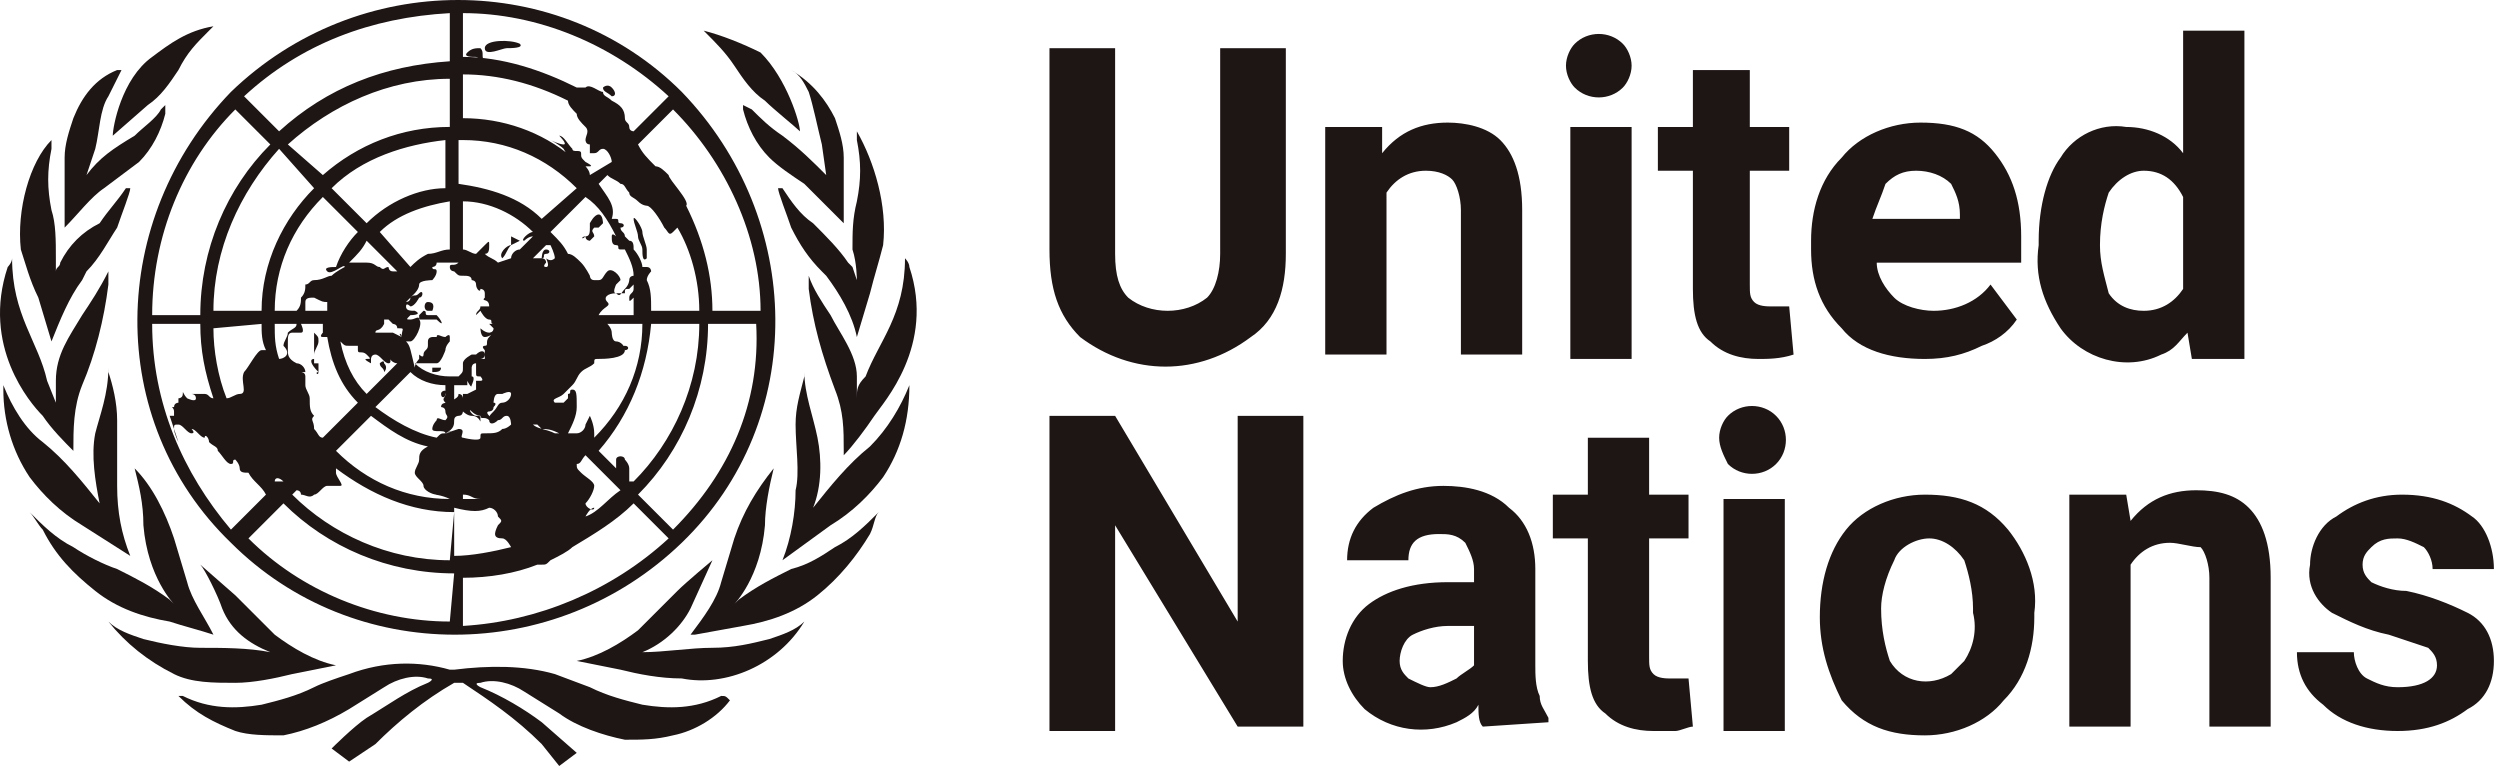 <svg width="127" height="39" viewBox="0 0 127 39" fill="none" xmlns="http://www.w3.org/2000/svg">
<g style="mix-blend-mode:luminosity">
<path d="M61.985 2.448H65.32V12.898C65.32 14.677 64.875 16.233 63.541 17.123C60.873 19.124 57.538 19.124 54.87 17.123C53.758 16.011 53.313 14.677 53.313 12.676V2.448H56.648V12.898C56.648 14.01 56.871 14.677 57.315 15.122C58.427 16.011 60.206 16.011 61.318 15.122C61.763 14.677 61.985 13.788 61.985 12.898V2.448ZM72.436 8.673C71.546 8.673 70.879 9.118 70.434 9.785V18.012H67.321V6.45H70.212V7.784C71.101 6.672 72.213 6.228 73.547 6.228C74.437 6.228 75.548 6.45 76.216 7.117C76.882 7.784 77.327 8.896 77.327 10.675V18.012H74.214V10.675C74.214 10.008 73.992 9.341 73.77 9.118C73.547 8.896 73.103 8.673 72.436 8.673ZM79.551 3.337C79.551 2.892 79.773 2.448 79.996 2.225C80.663 1.558 81.774 1.558 82.441 2.225C82.664 2.448 82.886 2.892 82.886 3.337C82.886 3.782 82.664 4.226 82.441 4.449C81.774 5.116 80.663 5.116 79.996 4.449C79.773 4.226 79.551 3.782 79.551 3.337ZM82.886 6.45V18.235H79.773V6.45H82.886ZM91.113 18.012C90.446 18.235 89.779 18.235 89.334 18.235C88.445 18.235 87.555 18.012 86.888 17.345C86.221 16.901 85.999 16.011 85.999 14.677V8.673H84.22V6.45H85.999V3.559H88.89V6.45H90.891V8.673H88.89V14.455C88.89 14.899 88.89 15.122 89.112 15.344C89.334 15.566 89.779 15.566 90.001 15.566C90.224 15.566 90.446 15.566 90.446 15.566C90.668 15.566 90.668 15.566 90.891 15.566L91.113 18.012ZM102.453 16.233C102.009 16.901 101.342 17.345 100.674 17.568C99.785 18.012 98.896 18.235 97.784 18.235C96.005 18.235 94.448 17.79 93.559 16.678C92.447 15.566 92.003 14.232 92.003 12.676V12.231C92.003 10.675 92.447 9.118 93.559 8.006C94.448 6.895 96.005 6.228 97.561 6.228C99.34 6.228 100.452 6.672 101.342 7.784C102.231 8.896 102.676 10.23 102.676 12.009V13.343H95.338C95.338 14.01 95.783 14.677 96.227 15.122C96.672 15.566 97.561 15.789 98.229 15.789C99.34 15.789 100.452 15.344 101.119 14.455L102.453 16.233ZM97.339 8.673C96.672 8.673 96.227 8.896 95.783 9.341C95.56 10.008 95.338 10.452 95.116 11.119H99.563V10.897C99.563 10.23 99.34 9.785 99.118 9.341C98.673 8.896 98.006 8.673 97.339 8.673ZM111.347 18.235L111.125 16.901C110.68 17.345 110.458 17.79 109.791 18.012C108.012 18.902 105.789 18.235 104.677 16.678C103.787 15.344 103.343 14.01 103.565 12.454V12.231C103.565 10.452 104.01 8.896 104.677 8.006C105.344 6.895 106.678 6.228 108.012 6.45C109.124 6.45 110.236 6.895 110.903 7.784V1.558H114.016V18.235H111.347ZM106.678 12.454C106.678 13.343 106.9 14.01 107.123 14.899C107.567 15.566 108.234 15.789 108.902 15.789C109.791 15.789 110.458 15.344 110.903 14.677V10.008C110.458 9.118 109.791 8.673 108.902 8.673C108.234 8.673 107.567 9.118 107.123 9.785C106.9 10.452 106.678 11.342 106.678 12.454ZM66.21 21.125V36.912H62.874L56.648 26.684V37.135H53.313V21.125H56.648L62.874 31.576V21.125H66.21ZM75.326 36.912C75.104 36.69 75.104 36.245 75.104 35.801C74.881 36.245 74.437 36.468 73.992 36.69C72.436 37.357 70.657 37.135 69.323 36.023C68.655 35.356 68.211 34.467 68.211 33.577C68.211 32.465 68.655 31.354 69.545 30.686C70.434 30.019 71.768 29.575 73.547 29.575H74.881V28.908C74.881 28.463 74.659 28.018 74.437 27.574C73.992 27.129 73.547 27.129 73.103 27.129C71.991 27.129 71.546 27.574 71.546 28.463H68.433C68.433 27.351 68.878 26.462 69.767 25.795C70.879 25.128 71.991 24.683 73.325 24.683C74.437 24.683 75.771 24.905 76.66 25.795C77.55 26.462 77.994 27.574 77.994 28.908V33.8C77.994 34.244 77.994 34.911 78.217 35.356C78.217 35.801 78.439 36.023 78.661 36.468V36.69L75.326 36.912ZM72.658 34.911C73.103 34.911 73.547 34.689 73.992 34.467C74.214 34.244 74.659 34.022 74.881 33.8V31.798H73.547C72.88 31.798 72.213 32.021 71.768 32.243C71.324 32.465 71.101 33.132 71.101 33.577C71.101 34.022 71.324 34.244 71.546 34.467C71.991 34.689 72.436 34.911 72.658 34.911ZM85.999 36.912C85.777 36.912 85.332 37.135 85.11 37.135C84.665 37.135 84.443 37.135 83.998 37.135C83.109 37.135 82.219 36.912 81.552 36.245C80.885 35.801 80.663 34.911 80.663 33.577V27.351H78.884V25.128H80.663V22.237H83.775V25.128H85.777V27.351H83.775V33.355C83.775 33.8 83.775 34.022 83.998 34.244C84.22 34.467 84.665 34.467 84.887 34.467C85.11 34.467 85.332 34.467 85.332 34.467C85.554 34.467 85.554 34.467 85.777 34.467L85.999 36.912ZM87.333 22.237C87.333 21.792 87.555 21.348 87.778 21.125C88.445 20.458 89.557 20.458 90.224 21.125C90.891 21.792 90.891 22.904 90.224 23.571C89.557 24.238 88.445 24.238 87.778 23.571C87.555 23.127 87.333 22.682 87.333 22.237ZM90.668 25.35V37.135H87.555V25.35H90.668ZM92.447 31.354C92.447 29.575 92.892 28.018 93.781 26.907C94.671 25.795 96.227 25.128 97.784 25.128C99.563 25.128 100.897 25.572 102.009 26.907C102.898 28.018 103.565 29.575 103.343 31.131V31.354C103.343 32.91 102.898 34.467 101.786 35.578C100.897 36.69 99.34 37.357 97.784 37.357C96.005 37.357 94.671 36.912 93.559 35.578C92.892 34.244 92.447 32.91 92.447 31.354ZM95.56 30.909C95.56 32.021 95.783 32.91 96.005 33.577C96.672 34.689 98.006 34.911 99.118 34.244C99.34 34.022 99.563 33.8 99.785 33.577C100.23 32.91 100.452 32.021 100.23 31.131V30.909C100.23 30.019 100.007 29.13 99.785 28.463C99.34 27.796 98.673 27.351 98.006 27.351C97.339 27.351 96.45 27.796 96.227 28.463C95.783 29.352 95.56 30.242 95.56 30.909ZM110.236 27.574C109.346 27.574 108.679 28.018 108.234 28.685V36.912H105.122V25.128H108.012L108.234 26.462C109.124 25.35 110.236 24.905 111.57 24.905C112.682 24.905 113.571 25.128 114.238 25.795C114.905 26.462 115.35 27.574 115.35 29.352V36.912H112.237V29.352C112.237 28.685 112.015 28.018 111.792 27.796C111.347 27.796 110.68 27.574 110.236 27.574ZM123.799 33.8C123.799 33.355 123.577 33.132 123.355 32.91C122.688 32.688 122.02 32.465 121.353 32.243C120.242 32.021 119.352 31.576 118.463 31.131C117.796 30.686 117.129 29.797 117.351 28.685C117.351 27.796 117.796 26.684 118.685 26.239C119.575 25.572 120.686 25.128 122.02 25.128C123.577 25.128 124.689 25.572 125.578 26.239C126.245 26.684 126.69 27.796 126.69 28.908H123.577C123.577 28.463 123.355 28.018 123.132 27.796C122.688 27.574 122.243 27.351 121.798 27.351C121.353 27.351 120.909 27.351 120.464 27.796C120.242 28.018 120.019 28.241 120.019 28.685C120.019 29.13 120.242 29.352 120.464 29.575C120.909 29.797 121.576 30.019 122.243 30.019C123.355 30.242 124.466 30.686 125.356 31.131C126.245 31.576 126.69 32.465 126.69 33.577C126.69 34.689 126.245 35.578 125.356 36.023C124.466 36.69 123.355 37.135 121.798 37.135C120.242 37.135 118.907 36.69 118.018 35.801C117.129 35.134 116.684 34.244 116.684 33.132H119.575C119.575 33.577 119.797 34.244 120.242 34.467C120.686 34.689 121.131 34.911 121.798 34.911C123.132 34.911 123.799 34.467 123.799 33.8Z" fill="#1E1515"/>
<path d="M36.636 35.354C35.302 36.021 33.968 36.021 32.634 35.799C31.744 35.577 30.855 35.354 29.965 34.91L28.187 34.243C26.63 33.798 24.851 33.798 23.073 34.02H22.85C21.294 33.575 19.515 33.575 17.736 34.243C17.069 34.465 16.402 34.687 15.957 34.91C15.068 35.354 14.178 35.577 13.289 35.799C11.955 36.021 10.621 36.021 9.287 35.354H9.064C9.954 36.244 10.843 36.688 11.955 37.133C12.622 37.356 13.511 37.356 14.401 37.356C15.512 37.133 16.624 36.688 17.736 36.021L19.515 34.91C20.182 34.465 21.071 34.243 21.738 34.465C22.183 34.465 21.738 34.687 21.738 34.687C20.627 35.132 19.737 35.799 18.625 36.466C17.958 36.911 16.847 38.023 16.847 38.023L17.736 38.69L19.07 37.8C20.182 36.688 21.516 35.577 23.073 34.687C23.295 34.687 23.295 34.687 23.517 34.687C24.851 35.577 26.186 36.466 27.52 37.8L28.409 38.912L29.298 38.245L27.52 36.688C26.63 36.021 25.518 35.354 24.407 34.91C24.407 34.91 23.962 34.687 24.407 34.687C25.074 34.465 25.963 34.687 26.63 35.132L28.409 36.244C29.298 36.911 30.633 37.356 31.744 37.578C32.634 37.578 33.301 37.578 34.19 37.356C35.302 37.133 36.414 36.466 37.081 35.577C36.858 35.354 36.858 35.354 36.636 35.354ZM40.861 31.574C40.416 32.019 39.749 32.241 39.082 32.464C38.193 32.686 37.303 32.908 36.191 32.908C35.08 32.908 33.745 33.131 32.634 33.131C32.411 33.131 32.634 33.131 32.634 33.131C33.745 32.686 34.635 31.797 35.08 30.907L36.191 28.461C36.191 28.461 34.857 29.573 34.413 30.018L32.411 32.019C31.522 32.686 30.41 33.353 29.298 33.575L31.522 34.02C32.411 34.243 33.523 34.465 34.635 34.465C36.858 34.91 39.527 33.798 40.861 31.574ZM44.641 26.015C43.974 26.683 43.307 27.35 42.417 27.794C41.75 28.239 41.083 28.684 40.194 28.906C39.304 29.351 38.415 29.796 37.526 30.463L37.303 30.685C37.303 30.685 38.637 29.351 38.86 26.683C38.86 25.793 39.082 24.681 39.304 23.792C38.415 24.904 37.748 26.015 37.303 27.35L36.636 29.573C36.414 30.463 35.747 31.352 35.08 32.241H35.302L37.748 31.797C39.082 31.574 40.416 31.13 41.528 30.24C42.64 29.351 43.529 28.239 44.196 27.127C44.419 26.683 44.419 26.238 44.641 26.015C44.641 25.793 44.641 25.793 44.641 26.015ZM46.197 19.567C45.753 20.679 45.086 21.791 44.196 22.68C43.084 23.57 42.195 24.681 41.306 25.793C41.75 24.681 41.75 23.347 41.528 22.235C41.306 21.124 40.861 20.012 40.861 18.9C40.861 18.9 40.861 18.9 40.861 19.122C40.639 20.012 40.416 20.679 40.416 21.568C40.416 22.68 40.639 24.014 40.416 24.904C40.416 26.015 40.194 27.35 39.749 28.461L42.195 26.683C43.307 26.015 44.196 25.126 44.863 24.237C45.753 22.902 46.197 21.346 46.197 19.567Z" fill="#1E1515"/>
<path d="M43.529 20.235C43.529 19.79 43.529 19.568 43.529 19.123C43.529 18.011 42.639 16.899 42.194 16.01C41.75 15.343 41.305 14.676 41.083 14.009C41.083 14.231 41.083 14.454 41.083 14.676C41.305 16.455 41.75 18.011 42.417 19.79C42.862 20.902 42.862 21.791 42.862 22.903C42.862 22.903 42.862 22.903 42.862 23.125C43.306 22.681 43.973 21.791 44.418 21.124C44.863 20.457 47.531 17.567 46.197 13.564C46.197 13.342 45.974 13.12 45.974 13.12C45.974 16.01 44.64 17.344 43.973 19.123C43.529 19.568 43.529 19.79 43.529 20.235ZM43.529 14.231L43.306 13.564L43.084 13.342C42.639 12.675 41.972 12.008 41.305 11.341C40.638 10.896 40.193 10.229 39.749 9.562H39.526C39.526 9.784 39.971 10.896 40.193 11.563C40.638 12.452 41.083 13.12 41.75 13.787L41.972 14.009C42.639 14.898 43.306 16.01 43.529 17.122L44.196 14.898C44.418 14.009 44.64 13.342 44.863 12.452C45.085 10.451 44.418 8.228 43.529 6.671V6.894V7.116C43.751 8.228 43.751 9.117 43.529 10.229C43.306 11.118 43.306 11.785 43.306 12.675C43.529 13.342 43.529 14.231 43.529 14.231C43.529 14.454 43.529 14.454 43.529 14.231ZM40.193 3.558C40.638 3.781 40.86 4.225 41.083 4.67C41.305 5.337 41.527 6.449 41.75 7.338L41.972 8.895C41.305 8.228 40.638 7.561 39.749 6.894C39.081 6.449 38.637 6.004 38.192 5.559L37.747 5.337V5.559C37.97 6.449 38.414 7.338 39.081 8.005C39.526 8.45 40.193 8.895 40.86 9.339C41.527 10.007 42.194 10.674 42.862 11.341V10.896V8.895V8.005C42.862 7.338 42.639 6.671 42.417 6.004C41.972 5.115 41.305 4.225 40.193 3.558C40.193 3.558 39.971 3.558 40.193 3.558ZM35.746 1.557C36.413 2.224 36.858 2.669 37.303 3.336C37.747 4.003 38.192 4.67 38.859 5.115C39.304 5.559 40.416 6.449 40.638 6.671C40.638 6.227 39.971 4.003 38.637 2.669C37.747 2.224 36.636 1.779 35.746 1.557ZM11.954 34.688C12.844 34.688 13.956 34.465 14.845 34.243L17.069 33.798C15.957 33.576 14.845 32.909 13.956 32.242L11.954 30.241L10.175 28.684C10.398 28.907 11.065 30.241 11.287 30.908C11.732 32.02 12.621 32.687 13.733 33.131C12.621 32.909 11.287 32.909 10.175 32.909C9.286 32.909 8.174 32.687 7.285 32.464C6.618 32.242 5.951 32.02 5.506 31.575C6.395 32.687 7.507 33.576 8.841 34.243C9.731 34.688 10.843 34.688 11.954 34.688ZM10.843 32.242H11.065H10.843C10.398 31.352 9.731 30.463 9.508 29.574L8.841 27.35C8.397 26.016 7.73 24.682 6.84 23.793C7.063 24.682 7.285 25.571 7.285 26.683C7.507 29.351 8.841 30.686 8.841 30.686L8.619 30.463C7.73 29.796 6.84 29.351 5.951 28.907C5.284 28.684 4.394 28.24 3.727 27.795C2.838 27.35 2.171 26.683 1.504 26.016C1.726 26.238 1.948 26.683 2.171 26.905C2.838 28.24 3.727 29.129 4.839 30.018C5.951 30.908 7.285 31.352 8.619 31.575C9.286 31.797 10.175 32.02 10.843 32.242ZM4.172 26.683L6.618 28.24C6.173 27.128 5.951 26.016 5.951 24.682C5.951 23.57 5.951 22.236 5.951 21.347C5.951 20.457 5.728 19.568 5.506 18.901C5.506 18.901 5.506 18.901 5.506 18.678C5.506 20.012 5.061 21.124 4.839 22.014C4.617 23.125 4.839 24.46 5.061 25.571C4.172 24.46 3.283 23.348 2.171 22.458C1.281 21.791 0.614 20.68 0.17 19.568C0.17 19.568 0.17 19.568 0.17 19.79C0.17 21.347 0.614 22.903 1.504 24.237C2.171 25.127 3.06 26.016 4.172 26.683ZM3.727 22.903C3.727 21.791 3.727 20.68 4.172 19.568C4.839 18.011 5.284 16.233 5.506 14.454C5.506 14.231 5.506 13.787 5.506 13.787C5.061 14.676 4.617 15.343 4.172 16.01C3.505 17.122 2.838 18.011 2.838 19.345C2.838 19.79 2.838 20.012 2.838 20.457L2.393 19.345C1.948 17.344 0.614 16.01 0.614 13.12C0.614 13.342 0.392 13.564 0.392 13.564C-0.942 17.567 1.504 20.457 2.171 21.124C2.615 21.791 3.283 22.458 3.727 22.903ZM1.948 15.121L2.615 17.344C3.06 16.233 3.505 15.121 4.172 14.231L4.394 13.787C5.061 13.12 5.506 12.23 5.951 11.563C6.173 10.896 6.618 9.784 6.618 9.562H6.395C5.951 10.229 5.506 10.674 5.061 11.341C4.172 11.785 3.505 12.452 3.06 13.342C3.06 13.564 2.838 13.564 2.838 13.787V14.454C2.838 14.454 2.838 13.342 2.838 13.12C2.838 12.23 2.838 11.341 2.615 10.674C2.393 9.562 2.393 8.672 2.615 7.561V7.338V7.116C1.504 8.228 0.837 10.674 1.059 12.675C1.281 13.342 1.504 14.231 1.948 15.121ZM3.283 8.895V10.896V11.563C3.95 10.896 4.617 10.007 5.284 9.562L7.063 8.228C7.73 7.561 8.174 6.671 8.397 5.782V5.337L8.174 5.559C7.952 6.004 7.285 6.449 6.84 6.894C5.728 7.561 5.061 8.005 4.394 8.895L4.839 7.561C5.061 6.671 5.061 5.559 5.506 4.892C5.728 4.448 5.951 4.003 6.173 3.558H5.951C4.839 4.003 4.172 4.892 3.727 6.004C3.505 6.671 3.283 7.338 3.283 8.005V8.895ZM5.728 6.894L7.507 5.337C8.174 4.892 8.619 4.225 9.064 3.558C9.508 2.669 9.953 2.224 10.62 1.557L10.843 1.335C9.508 1.557 8.619 2.224 7.73 2.891C6.173 4.003 5.728 6.449 5.728 6.894ZM22.627 20.012C22.85 19.79 22.405 19.79 22.405 20.012C22.405 20.235 22.627 20.235 22.627 20.012ZM25.963 12.452C25.74 12.452 25.296 12.897 25.518 13.12C25.74 12.897 25.74 12.675 25.963 12.452ZM25.963 12.452L26.407 12.23L25.963 12.008C25.963 12.23 25.963 12.452 25.963 12.452ZM31.744 17.789C31.966 17.789 31.966 17.567 31.744 17.567C31.521 17.567 31.521 17.789 31.521 17.789C31.521 17.567 31.744 17.789 31.744 17.789ZM29.743 12.008C29.52 12.008 29.52 12.23 29.743 12.008C29.743 12.23 29.965 12.23 29.965 12.23L30.187 12.008C30.187 11.785 29.965 11.785 30.187 11.563H30.41L30.632 11.341C30.632 11.341 30.632 10.896 30.41 10.896C30.187 10.896 29.965 11.341 29.965 11.341V11.563C29.965 11.785 29.965 12.008 29.743 12.008Z" fill="#1E1515"/>
<path d="M32.411 12.008C32.411 12.23 32.633 12.453 32.633 12.675C32.633 12.897 32.633 13.342 32.855 13.12C32.855 13.12 32.855 12.897 32.855 12.675C32.855 12.453 32.633 12.008 32.633 11.785C32.633 11.563 32.188 10.896 32.188 11.118C32.188 11.341 32.411 11.785 32.411 12.008C32.633 12.008 32.411 12.008 32.411 12.008ZM31.076 4.892C31.299 4.892 31.299 4.67 31.076 4.448C30.854 4.225 30.632 4.448 30.632 4.448C30.632 4.67 30.854 4.67 31.076 4.892ZM24.628 3.114C24.406 2.891 24.628 2.669 24.406 2.447C24.183 2.447 23.961 2.447 23.739 2.669C23.516 2.891 23.961 2.891 24.183 2.891L24.628 3.114ZM26.407 2.224C25.962 2.002 24.628 2.002 24.628 2.447C24.628 2.891 25.518 2.447 25.74 2.447C25.962 2.447 26.629 2.447 26.407 2.224ZM22.405 18.678H22.182H21.96V18.901C22.182 18.901 22.405 18.901 22.405 18.678ZM21.738 15.788C21.738 15.565 21.738 15.788 21.738 15.788C21.96 15.788 21.96 15.788 21.96 15.788C21.96 15.788 22.182 15.343 21.738 15.343C21.515 15.343 21.515 15.788 21.738 15.788ZM22.182 16.01C21.96 16.01 21.96 16.01 21.738 16.01C21.515 16.01 21.738 15.788 21.515 15.788L21.293 16.01V16.233H22.182C22.627 16.677 22.405 16.233 22.182 16.01ZM19.514 18.901C19.514 18.901 19.736 18.678 19.514 18.456C19.514 18.234 19.292 18.456 19.292 18.456C19.292 18.678 19.514 18.678 19.514 18.901ZM16.179 18.901V18.456C16.179 18.456 16.179 18.456 15.956 18.456V18.234C15.734 18.234 15.734 18.456 16.179 18.901C16.179 19.123 15.956 18.901 16.179 18.901ZM15.956 18.011C15.956 17.789 16.179 17.567 16.179 17.344C16.179 17.122 16.179 17.122 15.956 16.9C15.956 16.9 15.956 17.122 15.956 17.344C15.956 17.567 15.956 17.789 15.956 18.011C15.956 18.234 15.956 18.011 15.956 18.011Z" fill="#1E1515"/>
<path d="M11.732 27.572C17.958 33.798 28.186 33.798 34.634 27.572C41.083 21.346 40.86 11.118 34.634 4.669C28.409 -1.556 18.18 -1.556 11.732 4.669C5.506 11.118 5.284 21.346 11.732 27.572ZM7.73 16.454H10.175C10.175 17.788 10.398 18.9 10.842 20.234C10.62 20.234 10.62 20.012 10.398 20.012C10.175 20.012 10.175 20.012 9.953 20.012H9.731C9.731 20.012 9.953 20.012 9.953 20.234C9.953 20.457 9.508 20.234 9.508 20.234C9.286 20.012 9.286 19.79 9.286 20.012C9.286 20.234 9.064 20.234 9.064 20.234V20.457C9.064 20.457 8.841 20.457 8.841 20.679C8.619 20.679 8.841 20.679 8.841 20.901V21.124C8.841 21.124 8.841 21.124 8.619 21.124L9.064 22.458C9.064 22.458 8.841 22.013 8.841 21.791C8.841 21.568 8.841 21.568 9.064 21.568C9.286 21.568 9.508 22.013 9.731 22.013C9.953 22.013 9.731 21.791 9.731 21.791C9.953 21.791 10.175 22.235 10.398 22.235C10.398 22.013 10.62 22.235 10.62 22.458C10.842 22.68 11.065 22.68 11.065 22.902C11.287 23.125 11.51 23.57 11.732 23.57C11.954 23.57 11.732 23.347 11.954 23.347C11.954 23.347 12.177 23.57 12.177 23.792C12.177 24.014 12.399 24.014 12.621 24.014C12.844 24.459 13.288 24.681 13.511 25.126L11.732 26.905C9.286 24.014 7.73 20.457 7.73 16.454ZM21.738 12.896C21.293 13.119 21.071 13.341 20.849 13.564L19.292 11.785C20.181 10.895 21.515 10.451 22.85 10.228V12.674C22.405 12.674 22.183 12.896 21.738 12.896C21.96 12.896 21.96 12.674 22.183 12.674C21.96 12.674 21.96 12.896 21.738 12.896ZM20.404 17.121C20.404 16.899 20.404 17.121 20.404 17.121C20.181 16.899 20.404 16.899 20.404 17.121L19.959 16.899H19.292H19.07C19.07 16.677 19.292 16.899 19.514 16.454V16.232H19.737L19.959 16.454C19.959 16.454 20.181 16.454 20.181 16.677H20.404C20.404 16.677 20.404 16.677 20.626 16.677C20.626 16.677 20.626 16.677 20.404 16.677H20.181C20.626 16.677 20.404 16.677 20.404 17.121ZM15.957 21.124C15.734 20.901 15.734 20.679 15.734 20.234C15.734 20.012 15.512 19.79 15.512 19.567C15.512 19.345 15.512 19.122 15.512 19.122C15.512 18.9 15.29 18.9 15.29 18.9H15.512C15.512 18.678 15.29 18.455 15.067 18.455C14.623 18.233 14.623 18.011 14.623 17.788C14.623 17.566 14.623 17.566 14.623 17.344C14.623 17.121 14.623 16.899 14.845 16.899C14.845 16.899 15.067 16.899 15.29 16.899C15.512 16.899 15.29 16.454 15.29 16.454H16.401C16.401 16.677 16.401 16.899 16.401 16.899C16.401 16.899 16.179 17.121 16.401 17.121C16.401 17.121 16.401 17.121 16.624 17.121C16.846 18.455 17.291 19.567 18.18 20.457L16.401 22.235C16.179 22.235 16.179 22.013 15.957 21.791C15.957 21.346 15.734 21.346 15.957 21.124ZM14.178 18.233C13.956 17.566 13.956 17.121 13.956 16.454H15.067C15.067 16.677 14.845 16.677 14.623 16.899C14.623 17.121 14.4 17.344 14.4 17.566C14.845 18.011 14.4 18.233 14.178 18.233ZM14.4 24.459H13.956C13.956 24.237 14.178 24.237 14.4 24.459ZM17.068 13.564C16.846 13.564 16.401 13.564 16.624 13.786C16.846 14.008 17.513 13.341 17.513 13.564C17.513 13.564 17.069 13.786 16.846 14.008C16.624 14.008 16.401 14.231 15.957 14.231C15.734 14.231 15.734 14.453 15.512 14.453C15.512 14.675 15.512 14.898 15.29 15.12C15.29 15.342 15.29 15.565 15.067 15.787H13.956C13.956 13.564 14.845 11.562 16.401 10.006L18.18 11.785C17.735 12.229 17.291 12.896 17.068 13.564ZM18.625 12.229L20.181 13.786H19.959C19.737 13.786 19.737 13.564 19.737 13.564C19.514 13.564 19.514 13.786 19.292 13.564C19.07 13.564 19.07 13.341 18.625 13.341C18.403 13.341 17.958 13.341 17.735 13.341C18.18 12.896 18.403 12.674 18.625 12.229ZM16.624 15.342C16.624 15.565 16.624 15.787 16.624 15.787H15.512C15.512 15.565 15.512 15.565 15.512 15.342C15.512 15.12 15.734 15.12 15.957 15.12C16.401 15.342 16.401 15.342 16.624 15.342ZM17.291 17.344C17.513 17.566 17.513 17.566 17.735 17.566C17.958 17.566 17.958 17.566 18.18 17.566V17.788C18.18 18.011 18.403 17.788 18.625 18.011C18.847 18.233 18.847 18.233 18.625 18.233C18.403 18.233 18.847 18.455 18.847 18.455C18.847 18.455 18.847 18.455 18.847 18.233C18.847 18.233 18.847 18.011 19.07 18.011C19.292 18.011 19.514 18.455 19.737 18.455C19.959 18.455 19.737 18.011 19.737 18.011C19.737 18.233 19.959 18.455 20.181 18.455L18.625 20.012C17.958 19.345 17.513 18.455 17.291 17.344ZM18.625 11.34L16.846 9.561C18.403 8.005 20.626 7.338 22.627 7.115V9.561C21.293 9.561 19.737 10.228 18.625 11.34ZM16.401 8.894L14.623 7.338C16.846 5.337 19.737 4.002 22.85 4.002V6.448C20.404 6.448 18.18 7.338 16.401 8.894ZM15.957 9.561C14.4 11.118 13.288 13.341 13.288 15.787H10.842C10.842 12.674 12.177 9.784 14.178 7.56L15.957 9.561ZM13.288 16.454C13.288 16.899 13.288 17.344 13.511 17.788C13.288 17.788 13.288 17.788 13.288 17.788C13.066 17.788 12.621 18.678 12.399 18.9C12.177 19.345 12.621 20.012 12.177 20.012C11.954 20.012 11.732 20.234 11.51 20.234C11.065 19.122 10.842 17.788 10.842 16.677L13.288 16.454ZM22.85 31.574C19.07 31.574 15.29 30.018 12.621 27.35L14.4 25.571C16.624 27.794 19.737 29.128 23.072 29.128L22.85 31.574ZM22.85 28.461C19.737 28.461 16.846 27.127 14.845 25.126L15.067 24.904C15.067 24.904 15.29 24.904 15.29 25.126C15.512 25.126 15.734 25.348 15.957 25.126C16.179 25.126 16.401 24.681 16.624 24.681C16.846 24.681 17.069 24.681 17.291 24.681C17.513 24.681 17.068 24.237 17.068 24.014C17.068 24.014 17.068 24.014 17.068 23.792C18.847 25.126 20.849 26.015 23.072 26.015L22.85 28.461ZM22.85 25.348C20.626 25.348 18.625 24.459 17.068 22.902L18.847 21.124C19.737 21.791 20.626 22.458 21.738 22.68C21.293 22.902 21.293 23.125 21.293 23.347C21.293 23.57 21.071 23.792 21.071 24.014C21.071 24.237 21.515 24.459 21.515 24.681C21.515 24.904 21.96 25.126 22.183 25.126C21.96 25.126 22.405 25.126 22.85 25.348ZM22.627 22.013C22.405 22.013 22.405 22.013 22.183 22.235C21.071 22.013 19.959 21.346 19.07 20.679L20.849 18.9C21.293 19.345 21.96 19.567 22.627 19.567C22.627 19.567 22.627 19.79 22.627 20.012C22.627 20.234 22.405 20.234 22.627 20.457C22.85 20.679 23.072 20.457 23.072 20.234C23.072 20.012 23.072 20.012 23.072 19.79V19.567H23.294C23.517 19.567 23.517 19.567 23.739 19.567C23.739 19.567 23.739 19.567 23.739 19.345C23.739 19.345 23.961 19.79 23.961 19.567C23.961 19.567 24.184 19.122 23.961 19.122C23.961 18.9 23.961 18.9 23.961 18.678C23.961 18.678 23.961 18.455 24.184 18.455C24.184 18.455 24.184 18.678 24.184 18.9C24.184 19.122 24.184 19.122 24.406 19.122L24.628 18.9L24.406 19.122C24.406 19.122 24.628 19.345 24.406 19.345C24.406 19.345 24.406 19.345 24.184 19.345C24.184 19.345 24.184 19.567 24.184 19.79L23.739 20.012H23.517V19.79C23.517 19.79 23.517 19.79 23.517 20.012C23.517 20.234 23.517 20.234 23.517 20.234C23.517 20.234 23.517 20.012 23.294 20.012C23.294 20.234 23.072 20.234 22.85 20.457C22.627 20.457 22.405 20.457 22.405 20.679C22.405 20.679 22.627 20.679 22.627 20.901C22.627 21.124 22.85 21.124 22.627 21.346C22.405 21.346 22.183 21.124 22.183 21.346C22.183 21.346 21.96 21.568 21.96 21.791C21.96 22.013 22.627 21.791 22.627 22.013C23.072 21.791 23.072 21.568 23.072 21.346C23.072 21.124 23.294 21.124 23.294 21.124C23.517 21.124 23.517 20.901 23.517 20.901C23.517 20.901 23.739 21.124 23.961 21.124C24.406 21.124 24.406 21.568 24.406 21.346C24.406 21.124 24.406 21.124 24.184 21.124C23.961 21.124 23.739 20.679 23.961 20.901C24.184 21.124 24.406 21.124 24.406 21.124C24.406 21.346 24.628 21.124 24.851 21.346C24.851 21.568 25.073 21.346 24.851 21.124C24.628 20.901 24.851 20.901 24.851 20.901C24.851 20.901 25.073 20.901 25.073 20.679C25.296 20.457 25.073 20.457 25.073 20.457C25.073 20.457 25.073 20.012 25.296 20.012C25.518 20.012 25.74 20.012 25.518 20.012V19.79V20.012C25.518 20.012 25.963 19.79 25.963 20.012C25.963 20.234 25.74 20.457 25.518 20.457C25.296 20.457 25.296 20.679 25.073 20.901C24.851 21.124 24.851 21.124 24.851 21.346C24.851 21.568 25.073 21.568 25.296 21.346C25.518 21.346 25.518 21.124 25.74 21.124C25.963 21.124 25.963 21.568 25.963 21.568C25.963 21.568 25.74 21.791 25.518 21.791C25.296 22.013 25.073 22.013 24.628 22.013C24.406 22.013 24.406 22.013 24.406 22.235C24.406 22.458 23.517 22.235 23.517 22.235C23.294 22.235 23.739 21.791 23.294 21.791L22.627 22.013C23.072 21.791 22.85 22.013 22.627 22.013ZM24.851 25.793C25.073 25.793 25.296 26.015 25.296 26.238C25.518 26.46 25.518 26.46 25.296 26.683C25.073 27.127 25.073 27.35 25.518 27.35C25.74 27.35 25.963 27.794 25.963 27.794C25.073 28.017 23.961 28.239 23.072 28.239V25.793C23.961 26.015 24.406 26.015 24.851 25.793ZM23.517 25.348V25.126C23.961 25.126 23.961 25.348 24.406 25.348C24.628 25.348 24.628 25.348 24.851 25.348C24.184 25.348 23.961 25.348 23.517 25.348ZM23.517 31.797V29.351C24.851 29.351 26.185 29.128 27.297 28.684C27.297 28.684 27.297 28.684 27.519 28.684C27.741 28.684 27.741 28.684 27.964 28.461C28.409 28.239 28.853 28.017 29.076 27.794C30.187 27.127 31.299 26.46 32.188 25.571L33.967 27.35C31.077 30.018 27.297 31.574 23.517 31.797ZM30.41 9.339L30.854 8.894C31.077 9.117 31.299 9.117 31.521 9.339C31.744 9.339 31.744 9.561 31.966 9.784C31.966 10.006 32.188 10.006 32.411 10.228C32.633 10.451 32.856 10.451 32.856 10.451C33.078 10.451 33.523 11.118 33.745 11.562C33.967 11.785 33.967 12.007 34.19 11.785C34.412 11.562 34.412 11.562 34.412 11.562C35.079 12.674 35.524 14.231 35.524 15.787H33.078C33.078 15.12 33.078 14.675 32.856 14.231C32.856 14.008 33.078 13.786 33.078 13.786C33.078 13.786 33.078 13.564 32.856 13.564H32.633C32.633 13.341 32.411 12.896 32.188 12.674C32.188 12.452 32.188 12.229 31.966 12.229C31.966 12.229 31.966 12.229 31.744 12.007C31.744 11.785 31.521 11.785 31.521 11.562C31.744 11.562 31.744 11.34 31.521 11.34C31.299 11.34 31.521 11.118 31.299 11.118C31.299 11.118 31.299 11.118 31.077 11.118C31.299 10.451 30.854 10.006 30.41 9.339C30.41 9.561 30.41 9.339 30.41 9.339ZM31.966 23.792C31.966 23.57 31.744 23.347 31.744 23.347C31.744 23.125 31.299 23.125 31.299 23.347C31.299 23.57 31.299 23.792 31.299 23.792L30.41 22.902C31.966 21.124 32.856 18.9 33.078 16.454H35.524C35.524 19.567 34.19 22.458 32.188 24.459H31.966C31.966 24.237 31.966 24.014 31.966 23.792ZM29.743 25.571C29.965 25.348 30.187 24.904 30.187 24.681C30.187 24.459 29.743 24.237 29.52 24.014C29.298 23.792 29.298 23.792 29.298 23.57C29.52 23.57 29.52 23.347 29.743 23.125L31.521 24.904C30.854 25.348 30.41 26.015 29.743 26.238C29.743 26.238 29.965 25.793 30.187 25.793C30.187 26.015 29.743 25.793 29.743 25.571ZM30.854 15.342C30.632 15.12 30.854 14.898 31.299 14.898C31.521 14.898 31.744 14.898 31.744 14.898C31.744 14.675 31.744 14.675 31.966 14.675L32.188 14.453V14.675C32.188 14.898 31.966 14.898 31.966 15.12C31.966 15.342 31.966 15.342 32.188 15.12C32.188 15.342 32.188 15.565 32.188 16.009H30.41C30.632 15.565 31.077 15.565 30.854 15.342ZM31.299 12.007C31.077 12.007 31.077 12.007 31.299 12.007C31.299 12.007 31.077 11.785 31.077 12.007C31.077 12.229 31.077 12.452 31.299 12.452C31.521 12.452 31.299 12.674 31.521 12.674H31.744C31.966 13.119 32.188 13.564 32.188 14.008C32.188 14.008 31.966 14.008 31.966 14.231C31.966 14.231 31.966 14.453 31.744 14.675C31.521 14.898 31.521 15.12 31.299 14.898C31.077 14.898 31.299 14.453 31.299 14.453L31.521 14.231C31.521 14.008 31.077 13.564 30.854 13.786C30.632 14.008 30.632 14.231 30.41 14.231H30.187C29.965 14.231 29.965 14.008 29.965 14.008C29.965 14.008 29.743 13.564 29.52 13.341C29.298 13.119 29.076 12.896 28.853 12.896C28.631 12.452 28.409 12.229 27.964 11.785L29.743 10.006C30.41 10.451 30.854 11.118 31.299 12.007ZM28.186 13.119C27.964 13.341 27.741 13.119 27.741 13.119C27.741 13.119 27.964 13.564 27.741 13.564C27.519 13.564 27.741 13.341 27.741 13.341C27.741 13.119 27.519 13.119 27.519 13.119C27.741 13.119 27.519 12.896 27.741 12.896C27.964 12.896 27.964 12.674 27.741 12.674C27.519 12.674 27.519 13.119 27.519 13.119C27.297 13.119 27.297 13.119 27.074 13.119L27.741 12.452H27.964C27.964 12.452 28.186 12.896 28.186 13.119ZM27.519 21.791C27.741 21.791 27.964 21.791 28.409 22.013C28.631 22.013 28.631 22.235 28.853 22.013C29.076 21.568 29.298 21.124 29.298 20.679C29.298 20.012 29.298 19.79 29.076 19.79C28.853 19.79 29.076 20.012 28.853 20.012V20.234L28.631 20.457C28.409 20.457 28.631 20.457 28.631 20.457H28.186C27.964 20.234 28.409 20.234 28.631 20.012C28.631 20.012 28.853 19.79 29.076 19.567C29.298 19.345 29.298 19.122 29.52 18.9C29.743 18.678 29.965 18.678 30.187 18.455C30.187 18.233 30.187 18.233 30.41 18.233C30.632 18.233 31.744 18.233 31.744 17.788C31.744 17.566 31.521 17.344 31.299 17.344C31.077 17.344 31.077 16.899 31.077 16.899C31.077 16.677 30.854 16.454 30.854 16.454H32.633C32.633 18.678 31.744 20.679 30.187 22.235V22.013C30.187 21.568 29.965 21.124 29.965 21.124C29.965 21.124 29.965 21.124 29.743 21.568C29.743 21.791 29.52 22.013 29.298 22.013C29.076 22.013 29.076 22.013 28.853 22.013C28.631 22.013 28.409 22.013 28.186 22.013C27.741 21.791 27.297 21.791 27.074 21.568H27.297L27.519 21.791ZM34.19 26.905L32.411 25.126C34.634 22.902 35.969 19.79 35.969 16.454H38.414C38.637 20.457 37.08 24.014 34.19 26.905ZM38.637 15.787H36.191C36.191 14.008 35.746 12.229 34.857 10.451C35.079 10.228 33.967 9.117 33.967 8.894C33.745 8.672 33.523 8.449 33.3 8.449C32.856 8.005 32.633 7.782 32.411 7.338L34.19 5.559C36.858 8.227 38.637 12.007 38.637 15.787ZM23.517 0.667C27.297 0.667 31.077 2.224 33.967 4.892L32.188 6.671C32.188 6.671 31.966 6.671 31.966 6.448C31.966 6.226 31.744 6.226 31.744 6.004C31.744 5.559 31.521 5.337 31.077 5.114C30.854 4.892 30.632 4.892 30.632 4.669C30.41 4.669 29.965 4.225 29.743 4.447C29.52 4.447 29.52 4.447 29.298 4.447C27.519 3.558 25.518 2.891 23.517 2.891V0.667ZM23.517 3.78C25.296 3.78 27.074 4.225 28.853 5.114C28.853 5.337 29.076 5.559 29.298 5.781C29.298 6.004 29.52 6.226 29.743 6.448C29.965 6.671 29.743 6.893 29.743 7.115C29.743 7.115 29.743 7.338 29.965 7.338V7.782H30.187C30.41 7.782 30.41 7.56 30.632 7.56C30.854 7.56 31.077 8.005 31.077 8.227L29.965 8.894C29.965 8.672 29.743 8.449 29.743 8.449H29.965C30.187 8.449 29.743 8.227 29.743 8.227C29.52 8.005 29.52 8.005 29.52 7.782C29.52 7.56 29.076 7.782 29.076 7.56C28.853 7.338 28.631 6.893 28.409 6.893C28.409 6.893 28.853 7.338 28.631 7.338C28.409 7.338 27.964 7.115 27.964 7.115C27.964 7.115 28.409 7.338 28.631 7.56C28.631 7.56 28.853 8.005 29.076 8.005C27.519 6.671 25.518 6.004 23.517 6.004V3.78ZM23.517 7.115C25.74 7.115 27.741 8.005 29.298 9.561L27.519 11.118C26.407 10.006 24.851 9.561 23.294 9.339V7.115H23.517ZM23.517 10.228C24.851 10.228 26.185 10.895 27.074 11.785C26.852 11.785 26.407 12.229 26.63 12.229C26.63 12.229 26.852 12.007 27.074 12.007L26.407 12.674C26.185 12.674 25.963 12.896 25.963 13.119L25.296 13.341C25.073 13.119 24.851 13.119 24.628 12.896C24.851 12.896 24.851 12.674 24.851 12.452C24.851 12.229 24.851 12.229 24.628 12.452C24.406 12.674 24.406 12.674 24.184 12.896C23.961 12.896 23.739 12.674 23.517 12.674V10.228ZM23.294 13.341C23.294 13.341 23.294 13.564 23.294 13.341C23.072 13.564 22.85 13.341 22.85 13.564C22.85 13.786 23.072 13.786 23.072 13.786C23.294 14.008 23.294 14.008 23.517 14.008C23.739 14.008 23.961 14.008 23.961 14.231C23.961 14.231 24.184 14.231 24.184 14.453C24.184 14.675 24.406 14.898 24.406 14.675C24.406 14.675 24.628 14.675 24.628 14.898V15.12C24.406 15.342 24.851 15.12 24.851 15.565H24.406C24.406 15.787 24.184 15.787 24.184 16.009C24.184 16.009 24.184 16.232 24.184 16.009L24.406 15.787C24.406 15.787 24.628 16.232 24.851 16.232C25.073 16.232 24.851 16.454 25.073 16.454H24.851L25.073 16.677C25.073 16.899 24.851 16.899 24.851 16.899C24.628 16.899 24.406 16.677 24.406 16.677C24.406 16.677 24.406 17.121 24.628 17.121C24.851 17.121 25.073 16.899 24.851 17.121C24.628 17.344 24.851 17.566 24.628 17.566C24.628 17.566 24.406 17.566 24.628 17.788C24.628 18.011 24.628 18.011 24.628 18.233H24.406C24.406 18.233 24.628 18.233 24.628 18.011C24.628 17.788 24.406 17.788 24.184 18.011C23.961 18.011 23.961 18.011 23.961 18.011C23.961 18.011 23.517 18.233 23.517 18.455V18.678C23.517 18.9 23.517 18.9 23.294 19.122C23.072 19.122 23.072 19.122 22.85 19.122C22.183 19.122 21.515 18.9 21.071 18.455C21.071 18.455 21.293 18.455 21.515 18.455C21.738 18.455 21.738 18.455 21.738 18.455C21.738 18.455 21.96 18.455 22.183 18.455C22.405 18.455 22.627 17.788 22.627 17.788C22.627 17.566 22.85 17.344 22.85 17.344C22.85 17.344 22.85 17.344 22.85 17.121C22.85 16.899 22.627 17.121 22.627 17.121C22.405 17.121 22.183 16.899 22.183 17.121H21.96C21.96 17.121 21.738 17.121 21.738 17.344V17.566C21.738 17.788 21.515 17.788 21.515 18.011C21.515 18.233 21.293 18.011 21.293 18.011V18.233C21.293 18.233 21.071 18.455 21.071 18.678C20.849 17.788 20.849 17.566 20.626 17.344H20.849C21.071 17.344 21.515 16.454 21.293 16.232C21.293 16.009 21.071 16.232 20.849 16.232C20.626 16.232 20.626 16.232 20.849 16.009C20.849 16.009 21.515 16.009 21.071 15.787C20.849 15.787 20.626 15.787 20.626 15.565C20.626 15.342 20.849 15.565 20.849 15.565C21.071 15.565 21.293 15.12 21.293 15.12C21.515 15.12 21.515 14.675 21.293 14.898C21.071 15.12 21.071 14.898 20.849 15.12C20.849 15.342 20.626 15.342 20.626 15.342L21.071 14.898C21.071 14.898 21.293 14.675 21.293 14.453C21.293 14.231 21.96 14.231 21.96 14.231C21.96 14.231 22.183 14.008 22.183 13.786C22.183 13.564 21.96 13.786 21.96 13.564C21.96 13.564 22.183 13.564 22.183 13.341C22.183 13.119 21.96 13.341 21.96 13.341C22.627 13.341 22.85 13.341 23.294 13.341ZM22.85 0.667V3.113C19.514 3.335 16.624 4.447 14.178 6.671L12.399 4.892C15.29 2.224 18.847 0.889 22.85 0.667ZM11.954 5.559L13.733 7.338C11.51 9.561 10.175 12.674 10.175 16.009H7.73C7.73 12.007 9.286 8.227 11.954 5.559Z" fill="#1E1515"/>
</g>
</svg>
